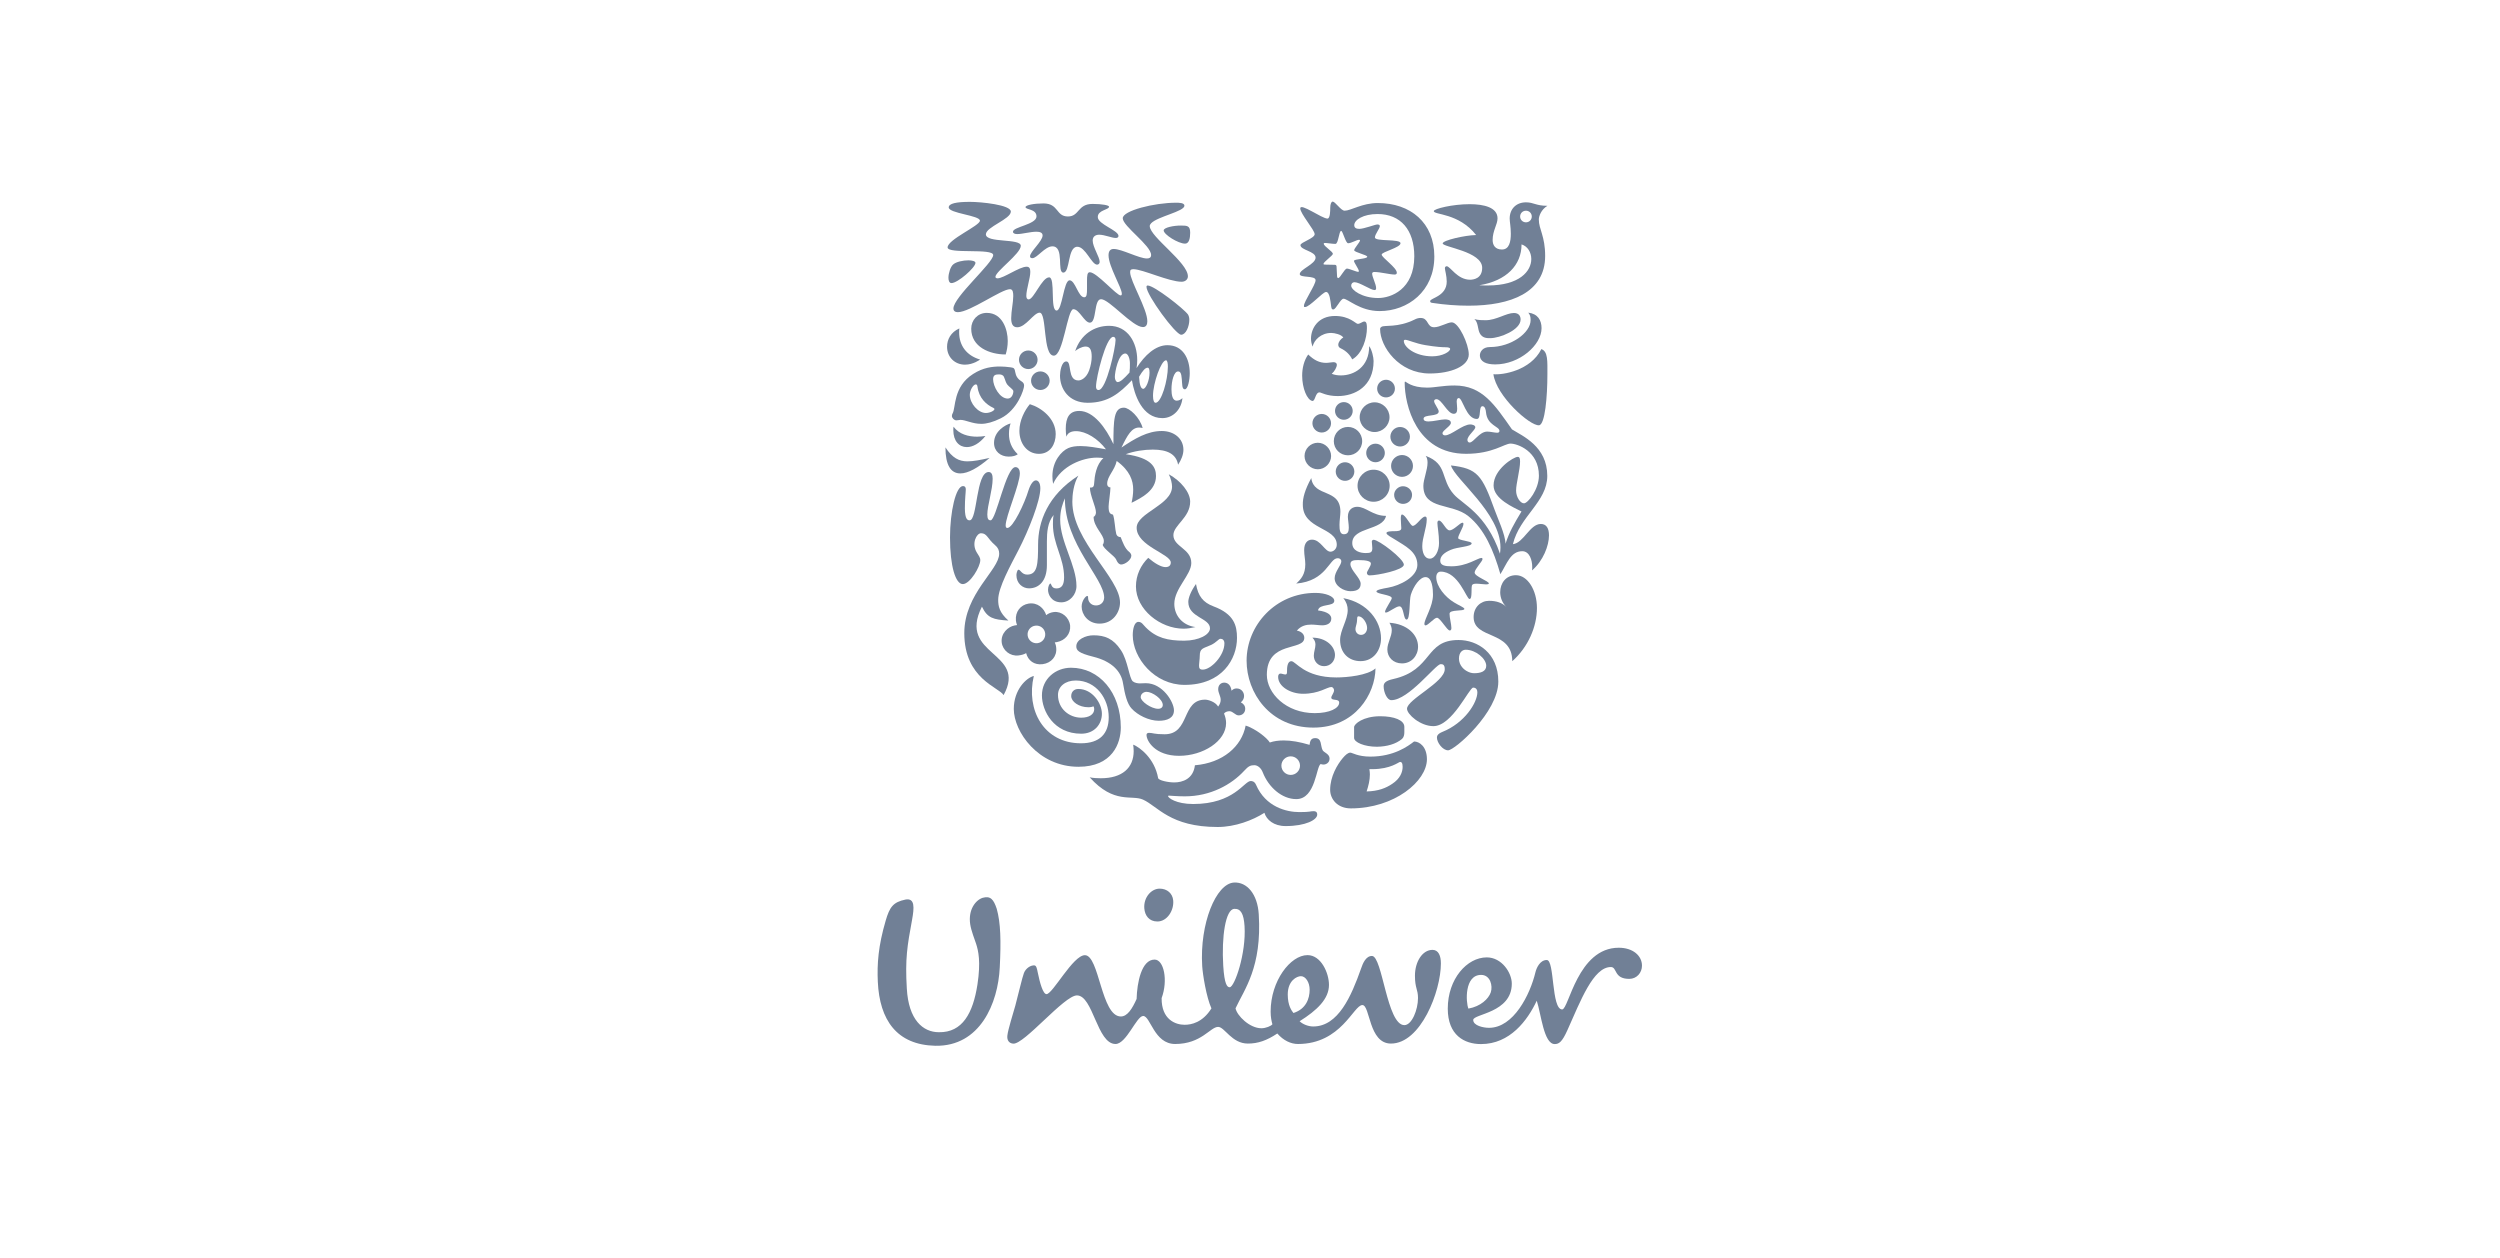 <svg width="149" height="75" viewBox="0 0 149 75" fill="none" xmlns="http://www.w3.org/2000/svg">
<g clip-path="url(#clip0)">
<path d="M58.175 56.248C58.099 56.011 57.883 55.479 57.824 55.086C57.693 54.215 58.15 53.64 58.569 53.509C59.039 53.377 59.221 53.614 59.404 54.16C59.641 54.993 59.666 56.088 59.586 57.656C59.484 59.795 58.413 62.379 55.745 62.328C53.445 62.277 52.424 60.789 52.318 58.519C52.268 57.449 52.344 56.379 52.788 54.866C53.026 54.054 53.233 53.767 53.966 53.614C54.542 53.509 54.487 54.109 54.36 54.815C54.072 56.379 53.94 57.136 54.046 58.912C54.148 60.789 55.012 61.52 55.956 61.52C57.367 61.546 57.993 60.375 58.256 58.675C58.463 57.318 58.311 56.667 58.175 56.248ZM88.274 58.104C88.824 58.104 88.981 58.755 88.85 59.144C88.718 59.533 88.248 59.981 87.516 60.113C87.359 59.719 87.278 58.104 88.274 58.104ZM78.055 58.988C78.055 58.548 77.817 58.18 77.534 58.18C77.297 58.18 76.75 58.438 76.75 59.275C76.75 59.931 76.983 60.239 77.089 60.375C77.843 60.138 78.055 59.508 78.055 58.988ZM69.923 53.665C69.885 53.246 69.559 52.963 69.115 52.963C68.619 52.963 68.153 53.483 68.2 54.134C68.234 54.566 68.484 54.921 68.983 54.921C69.559 54.921 69.978 54.265 69.923 53.665ZM74.175 55.2C74.129 54.468 73.951 54.143 73.561 54.168C73.04 54.198 72.799 55.834 72.905 57.555C72.973 58.675 73.142 58.848 73.294 58.84C73.587 58.815 74.277 56.815 74.175 55.2ZM91.513 57.944C91.192 59.284 90.209 61.258 88.744 61.258C88.405 61.258 87.804 61.127 87.804 60.789C87.804 60.425 90.103 60.375 90.103 58.624C90.103 57.973 89.502 57.06 88.612 57.06C87.435 57.06 86.287 58.341 86.287 60.113C86.287 61.702 87.278 62.227 88.269 62.227C89.993 62.227 91.039 60.819 91.59 59.643C91.852 60.425 92.005 62.227 92.661 62.227C92.919 62.227 93.106 62.095 93.419 61.394C94.203 59.643 94.961 57.635 96.007 57.635C96.397 57.635 96.164 58.341 97.104 58.341C97.548 58.341 97.862 57.977 97.862 57.555C97.862 56.954 97.316 56.485 96.477 56.485C94.021 56.485 93.5 60.163 93.106 60.163C92.454 60.163 92.661 57.217 92.191 57.217C91.776 57.212 91.569 57.711 91.513 57.944ZM70.605 61.077C70.995 61.077 71.672 60.95 72.202 60.1C71.897 59.428 71.681 58.071 71.651 57.576C71.495 55.047 72.473 52.667 73.54 52.6C74.324 52.553 74.95 53.293 75.022 54.494C75.217 57.648 74.163 58.963 73.638 60.096C73.726 60.535 74.476 61.284 75.179 61.284C75.442 61.284 75.755 61.153 75.835 61.047C75.785 60.865 75.73 60.633 75.73 60.29C75.73 58.464 76.907 56.925 77.928 56.925C78.737 56.925 79.207 57.994 79.207 58.7C79.207 59.533 78.499 60.214 77.457 60.865C77.64 61.047 77.978 61.178 78.266 61.178C79.757 61.178 80.536 59.377 81.117 57.732C81.222 57.419 81.404 56.975 81.769 56.975C82.395 56.975 82.658 61.098 83.7 61.098C84.145 61.098 84.513 60.184 84.513 59.483C84.513 58.958 84.331 58.908 84.331 58.151C84.331 57.318 84.776 56.612 85.377 56.612C85.741 56.612 85.877 56.975 85.877 57.419C85.877 59.089 84.674 62.197 82.9 62.197C81.566 62.197 81.667 59.901 81.197 59.901C80.672 59.901 79.939 62.222 77.356 62.222C76.937 62.222 76.492 62.015 76.128 61.596C75.501 62.015 74.976 62.197 74.374 62.197C73.409 62.197 72.99 61.203 72.6 61.203C72.13 61.203 71.609 62.222 70.038 62.222C68.784 62.222 68.572 60.552 68.132 60.552C67.738 60.552 67.137 62.222 66.484 62.222C65.383 62.222 65.15 59.326 64.185 59.326C63.427 59.326 61.034 62.269 60.382 62.201C60.119 62.176 60.009 61.977 60.039 61.719C60.077 61.36 60.386 60.392 60.513 59.935C60.725 59.14 60.92 58.273 61.026 57.994C61.132 57.715 61.424 57.517 61.657 57.538C61.775 57.55 61.809 57.766 61.847 57.948C61.978 58.595 62.165 59.25 62.372 59.25C62.741 59.25 63.952 56.929 64.659 56.929C65.523 56.929 65.625 60.582 66.802 60.582C67.196 60.582 67.484 60.113 67.742 59.538C67.768 58.569 68.03 57.191 68.814 57.191C69.364 57.191 69.627 58.417 69.233 59.487C69.22 60.764 70.055 61.077 70.605 61.077Z" fill="#718096"/>
<path d="M88.811 20.155C88.617 20.155 88.341 20.155 88.189 19.851C88.062 19.601 88.104 19.2 87.871 19.018C88.108 19.085 88.358 19.085 88.549 19.085C89.175 19.085 89.773 18.654 90.23 18.654C90.531 18.654 90.628 18.849 90.628 19.043C90.628 19.66 89.396 20.155 88.811 20.155ZM89.116 21.719C90.556 21.719 91.877 20.569 91.877 19.559C91.877 19.09 91.653 18.701 91.085 18.633C91.183 18.76 91.225 18.853 91.225 19.077C91.225 19.838 90.061 20.684 88.799 20.684C88.341 20.684 88.201 21.001 88.201 21.17C88.201 21.555 88.574 21.719 89.116 21.719ZM89.006 22.303C89.188 23.618 91.183 25.389 91.725 25.347C92.085 25.317 92.225 23.63 92.225 22.303C92.225 21.542 92.267 20.946 91.865 20.806C91.221 22.096 89.548 22.358 89.006 22.303Z" fill="#718096"/>
<path d="M57.79 31.011C58.26 31.011 58.163 28.132 58.925 28.132C59.107 28.132 59.162 28.314 59.162 28.534C59.162 29.185 58.844 30.14 58.844 30.665C58.844 30.927 58.912 31.011 59.039 31.011C59.374 31.011 59.954 27.84 60.522 27.84C60.704 27.84 60.784 28.022 60.784 28.2C60.784 28.863 59.937 30.775 59.937 31.316C59.937 31.4 59.962 31.468 60.035 31.468C60.382 31.468 61.076 29.971 61.297 29.227C61.424 28.838 61.589 28.631 61.741 28.631C61.881 28.631 62.004 28.783 62.004 29.105C62.004 29.853 61.309 31.612 60.699 32.787C60.229 33.7 59.492 35.015 59.492 35.751C59.492 36.123 59.56 36.512 60.102 36.985C59.213 36.93 58.853 36.846 58.523 36.157C57.036 39.103 61.254 38.816 59.814 41.429C59.552 40.96 57.472 40.473 57.472 37.734C57.472 35.366 59.552 33.979 59.552 32.998C59.552 32.804 59.484 32.639 59.302 32.487C58.844 32.098 58.832 31.781 58.468 31.781C58.205 31.781 57.883 32.39 58.218 32.931C58.328 33.113 58.425 33.222 58.425 33.387C58.425 33.776 57.815 34.812 57.383 34.812C56.951 34.812 56.621 33.747 56.621 32.03C56.621 30.508 56.968 28.969 57.396 28.969C57.519 28.969 57.561 29.054 57.561 29.164C57.561 29.346 57.506 29.705 57.506 30.314C57.515 30.956 57.667 31.011 57.79 31.011Z" fill="#718096"/>
<path d="M61.328 35.066C61.912 35.066 62.395 34.635 62.395 33.684V32.272C62.395 31.73 62.437 31.122 62.797 30.695C62.755 30.877 62.755 31.067 62.755 31.248C62.755 32.441 63.42 33.257 63.42 34.407C63.42 34.834 63.293 35.071 62.962 35.071C62.645 35.071 62.67 34.779 62.602 34.779C62.547 34.779 62.463 34.956 62.463 35.151C62.463 35.443 62.67 35.899 63.255 35.899C63.754 35.899 64.157 35.443 64.157 34.931C64.157 33.688 63.187 32.301 63.187 30.974C63.187 30.39 63.339 30.006 63.466 29.701C63.466 32.458 65.808 34.466 65.808 35.612C65.808 35.874 65.614 36.085 65.321 36.085C65.004 36.085 64.851 35.836 64.851 35.641C64.851 35.544 64.839 35.519 64.796 35.519C64.716 35.519 64.466 35.794 64.466 36.157C64.466 36.614 64.839 37.168 65.533 37.168C66.321 37.168 66.753 36.504 66.753 35.908C66.753 34.453 63.911 32.251 63.911 29.9C63.911 29.498 63.979 28.847 64.271 28.348C62.441 29.524 61.87 31.088 61.87 32.462C61.87 33.654 61.828 34.246 61.218 34.246C60.9 34.246 60.815 33.954 60.705 33.954C60.62 33.954 60.578 34.204 60.578 34.272C60.578 34.779 60.955 35.066 61.328 35.066Z" fill="#718096"/>
<path d="M82.339 19.478C82.516 19.36 83.296 19.546 84.308 19.047C84.431 18.979 84.558 18.95 84.668 18.95C85.155 18.95 85.028 19.504 85.472 19.504C85.82 19.504 86.264 19.212 86.527 19.212C86.942 19.212 87.539 20.514 87.539 21.123C87.539 21.829 86.472 22.26 85.21 22.26C83.368 22.26 82.254 20.654 82.254 19.613C82.254 19.533 82.296 19.508 82.339 19.478ZM85.362 21.237C85.972 21.237 86.43 20.958 86.43 20.793C86.43 20.738 86.345 20.696 86.167 20.696C85.985 20.696 85.625 20.683 84.947 20.569C84.363 20.472 83.918 20.252 83.753 20.252C83.698 20.252 83.668 20.282 83.668 20.32C83.668 20.683 84.333 21.237 85.362 21.237Z" fill="#718096"/>
<path d="M61.616 40.288C61.159 40.398 60.422 41.117 60.422 42.254C60.422 43.611 61.879 45.7 64.276 45.7C66.3 45.7 66.8 44.3 66.8 43.357C66.8 41.269 65.512 39.797 63.831 39.797C62.916 39.797 62.099 40.461 62.099 41.446C62.099 42.359 62.794 43.729 64.441 43.729C65.216 43.729 65.673 43.175 65.673 42.541C65.673 41.92 65.106 41.062 64.272 41.062C64.022 41.062 63.844 41.227 63.844 41.489C63.844 41.818 64.301 42.152 64.869 42.152C65.008 42.152 65.118 42.123 65.174 42.097C65.199 42.14 65.216 42.207 65.216 42.262C65.216 42.579 64.911 42.774 64.441 42.774C63.734 42.774 63.056 42.25 63.056 41.417C63.056 40.918 63.488 40.558 64.111 40.558C65.343 40.558 66.08 41.654 66.08 42.748C66.08 43.729 65.542 44.3 64.428 44.3C62.213 44.304 61.133 42.309 61.616 40.288Z" fill="#718096"/>
<path d="M77.447 48.401C78.112 48.401 78.078 48.346 78.286 48.346C78.493 48.346 78.506 48.468 78.506 48.553C78.506 48.857 77.824 49.234 76.621 49.234C75.914 49.234 75.482 48.857 75.359 48.443C74.665 48.887 73.614 49.289 72.573 49.289C69.731 49.289 69.007 48.054 68.122 47.657C67.444 47.352 66.402 47.948 64.945 46.329C65.14 46.371 65.403 46.384 65.61 46.384C66.885 46.384 67.567 45.763 67.567 44.765C67.567 44.638 67.554 44.503 67.537 44.38C67.927 44.532 68.812 45.196 69.024 46.371C69.049 46.511 69.621 46.633 69.981 46.633C70.481 46.633 71.12 46.426 71.217 45.61C72.882 45.471 74.004 44.49 74.241 43.243C74.838 43.437 75.516 43.978 75.681 44.253C75.918 44.169 76.194 44.131 76.511 44.131C76.956 44.131 77.456 44.215 78.049 44.393C78.078 44.211 78.103 43.991 78.383 43.991C78.798 43.991 78.688 44.448 78.828 44.71C78.895 44.849 79.243 44.93 79.243 45.209C79.243 45.471 79.018 45.568 78.883 45.568C78.828 45.568 78.76 45.555 78.718 45.538C78.442 45.636 78.425 47.627 77.261 47.627C76.401 47.627 75.609 46.921 75.262 46.037C75.164 45.775 74.957 45.606 74.762 45.606C74.542 45.606 74.415 45.648 74.152 45.94C73.403 46.756 72.153 47.462 70.616 47.462C70.146 47.462 69.769 47.42 69.672 47.42C69.617 47.42 69.617 47.433 69.617 47.45C69.617 47.547 70.087 47.919 71.116 47.919C73.555 47.919 74.152 46.549 74.542 46.549C74.597 46.549 74.762 46.549 74.859 46.773C75.431 48.096 76.672 48.401 77.447 48.401ZM76.371 45.632C76.371 45.936 76.621 46.185 76.926 46.185C77.231 46.185 77.481 45.936 77.481 45.632C77.481 45.327 77.231 45.078 76.926 45.078C76.621 45.078 76.371 45.327 76.371 45.632Z" fill="#718096"/>
<path d="M87.356 38.724C87.162 38.724 86.954 38.877 86.954 39.253C86.954 39.667 87.272 39.929 87.454 40.014C87.551 40.069 87.704 40.124 87.856 40.124C88.258 40.124 88.58 40.014 88.58 39.68C88.576 39.253 87.953 38.724 87.356 38.724ZM85.861 39.583C85.569 39.583 83.96 41.73 82.922 41.73C82.672 41.73 82.465 41.261 82.465 40.902C82.465 40.707 82.588 40.568 83.037 40.47C85.421 39.929 84.896 38.145 86.929 38.145C88.051 38.145 89.3 38.906 89.3 40.623C89.3 42.449 86.696 44.719 86.306 44.719C85.988 44.719 85.641 44.263 85.641 43.958C85.641 43.861 85.683 43.739 85.959 43.624C87.288 43.096 88.051 41.878 88.051 41.257C88.051 41.117 87.983 40.982 87.801 40.982C87.564 40.982 86.556 43.278 85.429 43.278C84.65 43.278 83.858 42.572 83.858 42.242C83.858 41.688 86.107 40.665 86.107 39.887C86.111 39.595 85.971 39.583 85.861 39.583Z" fill="#718096"/>
<path d="M58.414 21.43C58.414 21.43 58.012 21.734 57.512 21.734C56.915 21.734 56.445 21.291 56.445 20.669C56.445 20.238 56.665 19.798 57.178 19.574C57.165 19.659 57.165 19.726 57.165 19.811C57.165 20.597 57.61 21.193 58.414 21.43ZM61.379 24.089C61.074 24.449 60.756 25.058 60.756 25.679C60.756 26.427 61.214 27.049 61.921 27.049C62.599 27.049 62.92 26.465 62.92 25.873C62.92 24.948 62.073 24.297 61.379 24.089ZM56.775 24.639C56.75 24.681 56.733 24.736 56.733 24.791C56.733 24.918 56.873 25.053 56.996 25.053C57.106 25.053 57.178 25.024 57.233 25.024C57.563 25.024 57.94 25.261 58.482 25.261C58.8 25.261 59.177 25.163 59.647 24.931C60.646 24.432 61.036 23.201 61.036 22.99C61.036 22.728 60.824 22.762 60.646 22.521C60.468 22.28 60.536 22.064 60.426 21.954C60.362 21.891 60.163 21.887 59.913 21.857C59.829 21.849 59.719 21.844 59.609 21.844C59.151 21.844 58.609 21.899 57.999 22.288C56.792 23.053 56.97 24.322 56.775 24.639ZM60.036 22.922C60.134 23.053 60.396 23.214 60.396 23.311C60.396 23.506 60.286 23.755 60.062 23.755C59.575 23.755 59.189 23.02 59.189 22.605C59.189 22.343 59.342 22.314 59.549 22.314C59.647 22.314 59.689 22.326 59.757 22.369C59.884 22.441 59.884 22.715 60.036 22.922ZM58.757 24.614C58.3 24.614 57.8 24.047 57.8 23.531C57.8 23.256 58.008 22.91 58.16 22.91C58.215 22.91 58.245 22.952 58.258 23.049C58.342 23.726 58.783 24.115 59.202 24.309C59.244 24.339 59.27 24.352 59.27 24.377C59.274 24.474 59.007 24.614 58.757 24.614ZM59.939 21.126C60.007 20.906 60.062 20.627 60.062 20.322C60.062 19.659 59.757 18.648 58.812 18.648C58.27 18.648 57.885 19.075 57.885 19.591C57.885 20.682 58.982 21.126 59.939 21.126ZM56.348 26.664C56.348 27.717 56.665 28.216 57.237 28.216C57.682 28.216 58.279 27.899 58.982 27.29C58.44 27.413 58.025 27.497 57.652 27.497C57.152 27.493 56.763 27.298 56.348 26.664ZM56.83 25.43C56.818 25.502 56.818 25.569 56.818 25.637C56.818 26.288 57.165 26.647 57.622 26.647C57.97 26.647 58.372 26.44 58.732 25.983C58.58 26.009 58.402 26.026 58.232 26.026C57.72 26.026 57.165 25.886 56.83 25.43ZM60.231 25.235C59.913 25.32 59.244 25.704 59.244 26.398C59.244 26.897 59.634 27.214 60.117 27.214C60.367 27.214 60.545 27.159 60.659 27.074C60.269 26.702 60.134 26.284 60.134 25.869C60.134 25.582 60.176 25.404 60.231 25.235ZM60.731 21.443C60.731 21.747 60.981 21.997 61.286 21.997C61.591 21.997 61.84 21.747 61.84 21.443C61.84 21.138 61.591 20.889 61.286 20.889C60.977 20.889 60.731 21.138 60.731 21.443ZM61.451 22.69C61.451 22.994 61.701 23.244 62.006 23.244C62.311 23.244 62.56 22.994 62.56 22.69C62.56 22.386 62.311 22.136 62.006 22.136C61.701 22.136 61.451 22.386 61.451 22.69Z" fill="#718096"/>
<path d="M83.09 29.491C83.09 29.216 83.34 28.979 83.615 28.979C83.92 28.979 84.158 29.216 84.158 29.491C84.158 29.808 83.92 30.032 83.615 30.032C83.34 30.028 83.09 29.808 83.09 29.491ZM78.22 25.225C78.22 25.529 78.47 25.779 78.775 25.779C79.08 25.779 79.33 25.529 79.33 25.225C79.33 24.921 79.08 24.671 78.775 24.671C78.47 24.671 78.22 24.921 78.22 25.225ZM77.75 27.178C77.75 27.61 78.11 27.969 78.542 27.969C78.97 27.969 79.334 27.61 79.334 27.178C79.334 26.751 78.974 26.388 78.542 26.388C78.11 26.388 77.75 26.747 77.75 27.178ZM79.495 26.291C79.495 26.764 79.872 27.136 80.338 27.136C80.808 27.136 81.185 26.764 81.185 26.291C81.185 25.821 80.808 25.445 80.338 25.445C79.872 25.445 79.495 25.821 79.495 26.291ZM79.567 24.489C79.567 24.781 79.804 25.018 80.092 25.018C80.384 25.018 80.621 24.781 80.621 24.489C80.621 24.198 80.384 23.965 80.092 23.965C79.804 23.965 79.567 24.202 79.567 24.489ZM82.078 23.162C82.078 23.454 82.315 23.686 82.608 23.686C82.9 23.686 83.137 23.449 83.137 23.162C83.137 22.87 82.9 22.633 82.608 22.633C82.311 22.638 82.078 22.87 82.078 23.162ZM81.036 24.866C81.036 25.352 81.439 25.749 81.926 25.749C82.413 25.749 82.815 25.348 82.815 24.866C82.815 24.38 82.413 23.978 81.926 23.978C81.439 23.978 81.036 24.38 81.036 24.866ZM79.609 28.104C79.609 28.409 79.859 28.658 80.164 28.658C80.469 28.658 80.719 28.409 80.719 28.104C80.719 27.8 80.469 27.55 80.164 27.55C79.859 27.55 79.609 27.8 79.609 28.104ZM81.426 26.997C81.426 27.301 81.676 27.55 81.981 27.55C82.286 27.55 82.536 27.301 82.536 26.997C82.536 26.692 82.286 26.443 81.981 26.443C81.672 26.443 81.426 26.692 81.426 26.997ZM80.909 28.95C80.909 29.474 81.337 29.905 81.866 29.905C82.396 29.905 82.824 29.474 82.824 28.95C82.824 28.426 82.392 27.994 81.866 27.994C81.341 27.994 80.909 28.426 80.909 28.95ZM82.908 27.77C82.908 28.13 83.201 28.421 83.56 28.421C83.92 28.421 84.213 28.13 84.213 27.77C84.213 27.411 83.92 27.119 83.56 27.119C83.201 27.123 82.908 27.411 82.908 27.77ZM82.866 26.028C82.866 26.35 83.129 26.612 83.446 26.612C83.764 26.612 84.031 26.35 84.031 26.028C84.031 25.711 83.768 25.449 83.446 25.449C83.133 25.445 82.866 25.711 82.866 26.028Z" fill="#718096"/>
<path d="M84.279 44.193C83.919 44.472 83.076 45.094 81.674 45.094C80.925 45.094 80.59 44.857 80.48 44.857C80.34 44.857 80.188 44.996 80.035 45.174C79.705 45.563 79.277 46.282 79.277 47.072C79.277 47.626 79.709 48.18 80.51 48.18C83.106 48.18 85.045 46.561 85.045 45.246C85.041 44.498 84.597 44.193 84.279 44.193ZM83.559 44.041C83.669 43.944 83.699 43.791 83.699 43.639V43.322C83.699 42.921 83.093 42.688 82.259 42.688C81.247 42.688 80.704 43.145 80.704 43.339V43.978C80.704 44.24 81.314 44.506 82.064 44.506C82.657 44.498 83.199 44.345 83.559 44.041ZM83.445 45.411C83.517 45.411 83.597 45.453 83.597 45.703C83.597 46.007 83.457 46.409 82.962 46.726C82.615 46.962 82.144 47.157 81.45 47.17C81.56 46.84 81.645 46.493 81.645 46.159C81.645 46.049 81.632 45.965 81.615 45.842H81.797C82.894 45.838 83.364 45.411 83.445 45.411Z" fill="#718096"/>
<path d="M78.152 28.493C78.304 29.668 79.888 29.072 79.888 30.501C79.888 30.708 79.833 31.013 79.833 31.275C79.833 31.579 79.858 31.841 80.096 31.841C80.333 31.841 80.388 31.676 80.388 31.452C80.388 31.228 80.333 30.953 80.333 30.801C80.333 30.315 80.68 30.205 80.888 30.205C81.417 30.205 81.815 30.746 82.607 30.746C82.425 31.634 80.595 31.397 80.595 32.365C80.595 32.852 81.082 32.962 81.4 32.962C81.692 32.962 81.79 32.919 81.79 32.67C81.79 32.53 81.76 32.378 81.76 32.281C81.76 32.226 81.802 32.171 81.87 32.171C82.175 32.171 83.67 33.308 83.67 33.655C83.67 33.972 82.09 34.293 81.633 34.293C81.493 34.293 81.468 34.196 81.468 34.141C81.468 34.044 81.705 33.752 81.705 33.587C81.705 33.465 81.497 33.38 80.943 33.38C80.68 33.38 80.485 33.41 80.485 33.617C80.485 33.989 81.095 34.446 81.095 34.792C81.095 35.071 80.93 35.236 80.485 35.236C80.108 35.236 79.545 34.944 79.545 34.462C79.545 34.074 79.943 33.689 79.943 33.452C79.943 33.384 79.892 33.27 79.723 33.27C79.21 33.27 79.071 34.627 77.254 34.78C77.546 34.517 77.796 34.226 77.796 33.63C77.796 33.338 77.728 33.101 77.728 32.784C77.728 32.37 77.923 32.163 78.198 32.163C78.711 32.163 78.961 32.881 79.295 32.881C79.477 32.881 79.672 32.716 79.672 32.467C79.672 31.414 77.648 31.566 77.648 30.087C77.635 29.681 77.775 29.186 78.152 28.493ZM84.767 32.547C84.767 32.894 84.877 33.296 85.224 33.296C85.516 33.296 85.766 32.852 85.766 32.37C85.766 31.816 85.669 31.385 85.669 31.165C85.669 31.067 85.711 31.025 85.766 31.025C85.974 31.038 86.169 31.609 86.393 31.609C86.643 31.609 87.016 31.152 87.168 31.152C87.21 31.152 87.223 31.207 87.223 31.22C87.223 31.427 86.906 31.884 86.906 32.065C86.906 32.218 87.71 32.243 87.71 32.382C87.71 32.59 86.867 32.59 86.465 32.771C86.075 32.936 85.838 33.143 85.838 33.422C85.838 33.697 86.118 33.752 86.503 33.752C87.431 33.752 88.083 33.253 88.29 33.253C88.333 33.253 88.358 33.279 88.358 33.321C88.358 33.461 87.888 33.917 87.888 34.124C87.888 34.361 88.748 34.636 88.735 34.775C88.722 34.818 88.667 34.83 88.57 34.83C88.417 34.83 88.18 34.788 87.998 34.788C87.888 34.788 87.791 34.801 87.748 34.856C87.651 34.966 87.778 35.701 87.583 35.701C87.401 35.701 86.931 34.069 85.864 34.069C85.711 34.069 85.601 34.192 85.601 34.403C85.601 34.957 86.143 35.591 86.656 35.9C86.889 36.052 87.278 36.204 87.278 36.289C87.278 36.454 86.393 36.302 86.393 36.581C86.393 36.83 86.503 37.206 86.503 37.426C86.503 37.494 86.49 37.578 86.406 37.578C86.241 37.578 85.834 36.818 85.644 36.818C85.478 36.818 85.114 37.274 84.962 37.274C84.919 37.274 84.894 37.232 84.894 37.194C84.894 36.877 85.406 36.154 85.406 35.448C85.406 35.114 85.364 34.395 84.962 34.395C84.627 34.395 84.254 34.919 84.085 35.448C83.988 35.752 84.055 36.927 83.835 36.927C83.628 36.927 83.683 36.137 83.403 36.137C83.2 36.137 82.755 36.509 82.603 36.509C82.573 36.509 82.548 36.496 82.548 36.467C82.548 36.302 82.95 35.761 82.95 35.651C82.95 35.443 82.035 35.414 82.035 35.249C82.035 35.152 82.395 35.084 82.73 35.025C83.437 34.902 84.475 34.386 84.475 33.668C84.475 32.864 83.7 32.518 83.187 32.184C82.925 32.019 82.632 31.879 82.632 31.769C82.632 31.659 82.967 31.659 83.103 31.659C83.31 31.659 83.517 31.647 83.517 31.482C83.517 31.355 83.488 31.11 83.488 30.915C83.488 30.776 83.501 30.666 83.56 30.666C83.767 30.666 84.06 31.342 84.199 31.342C84.42 31.342 84.725 30.788 84.936 30.788C85.004 30.788 85.034 30.831 85.034 30.953C85.029 31.469 84.767 32.048 84.767 32.547Z" fill="#718096"/>
<path d="M78.553 36.381C79.193 36.465 79.345 36.685 79.345 36.867C79.345 37.171 79.066 37.269 78.803 37.269C78.608 37.269 78.388 37.226 78.151 37.226C77.846 37.226 77.541 37.294 77.291 37.586C77.469 37.611 77.736 37.738 77.736 38.017C77.736 38.82 75.504 38.157 75.504 40.22C75.504 41.315 76.643 42.503 78.358 42.503C79.248 42.503 79.815 42.211 79.815 41.877C79.815 41.615 79.345 41.792 79.345 41.573C79.345 41.475 79.51 41.294 79.51 41.141C79.51 41.074 79.455 40.947 79.345 40.947C79.095 40.947 78.621 41.349 77.664 41.349C76.914 41.349 76.177 40.922 76.177 40.338C76.177 40.215 76.232 40.144 76.317 40.144C76.402 40.144 76.512 40.199 76.609 40.199C76.694 40.199 76.707 40.144 76.707 39.991C76.707 39.839 76.707 39.408 76.969 39.408C77.232 39.408 77.731 40.376 79.65 40.376C80.285 40.376 81.522 40.254 81.979 39.835C81.966 41.357 80.772 43.365 78.278 43.365C75.686 43.365 74.297 41.289 74.297 39.378C74.297 37.26 76.029 35.337 78.401 35.337C79.01 35.337 79.523 35.544 79.523 35.806C79.523 36.178 78.621 35.954 78.553 36.381ZM82.809 37.116C82.907 37.269 82.949 37.421 82.949 37.56C82.949 37.949 82.686 38.309 82.686 38.71C82.686 39.167 83.034 39.539 83.559 39.539C84.126 39.539 84.516 39.082 84.516 38.541C84.516 37.81 83.847 37.184 82.809 37.116ZM78.219 38.004C78.358 38.144 78.401 38.279 78.401 38.419C78.401 38.626 78.303 38.85 78.303 39.082C78.303 39.412 78.553 39.704 78.913 39.704C79.303 39.704 79.565 39.4 79.565 39.04C79.565 38.516 79.023 38.004 78.219 38.004ZM80.061 35.649C81.518 35.924 82.309 37.019 82.309 38.047C82.309 38.753 81.865 39.404 81.09 39.404C80.383 39.404 79.87 38.917 79.87 38.144C79.87 37.56 80.323 36.952 80.323 36.36C80.323 36.119 80.255 35.886 80.061 35.649ZM80.785 37.493C80.785 37.687 80.925 37.839 81.12 37.839C81.34 37.839 81.48 37.645 81.48 37.425C81.48 37.133 81.217 36.732 80.967 36.732C80.857 36.732 80.899 36.897 80.87 37.078C80.853 37.214 80.785 37.379 80.785 37.493Z" fill="#718096"/>
<path d="M65.475 23.245C65.945 23.245 66.488 20.696 66.488 20.269C66.488 20.159 66.445 20.075 66.348 20.075C65.916 20.075 65.323 22.497 65.323 23.038C65.323 23.136 65.348 23.245 65.475 23.245ZM68.872 24.006C69.219 24.006 69.605 22.675 69.605 21.846C69.605 21.664 69.579 21.474 69.494 21.474C69.202 21.474 68.719 22.844 68.719 23.592C68.719 23.88 68.787 24.006 68.872 24.006ZM66.61 22.772C66.763 22.772 66.958 22.603 67.318 22.205C67.343 22.024 67.343 21.859 67.343 21.651C67.343 21.377 67.233 21.068 67.068 21.068C66.653 21.068 66.445 22.176 66.445 22.468C66.445 22.637 66.526 22.772 66.61 22.772ZM68.512 22.205C68.512 21.969 68.457 21.914 68.402 21.914C68.262 21.914 68.11 22.079 67.889 22.455C67.915 22.954 67.999 23.174 68.139 23.174C68.287 23.174 68.512 22.692 68.512 22.205ZM69.579 20.573C70.494 20.573 70.909 21.364 70.909 22.248C70.909 22.637 70.799 23.203 70.617 23.203C70.435 23.203 70.464 22.886 70.435 22.594C70.409 22.222 70.337 22.138 70.21 22.138C69.973 22.138 69.82 22.692 69.82 23.203C69.82 23.52 69.876 23.88 70.126 23.88C70.265 23.88 70.388 23.812 70.473 23.727C70.418 24.362 69.943 24.92 69.278 24.92C68.059 24.92 67.601 23.495 67.462 22.662C66.725 23.436 66.047 24.006 64.827 24.006C63.693 24.006 63.176 23.174 63.176 22.387C63.176 22.15 63.261 21.542 63.553 21.542C63.9 21.542 63.595 22.675 64.273 22.675C64.438 22.675 64.743 22.535 64.912 22.079C65.01 21.799 65.065 21.512 65.065 21.263C65.065 20.886 64.98 20.654 64.705 20.654C64.468 20.654 64.175 20.831 64.078 20.929C64.412 19.931 65.217 19.419 66.102 19.419C67.199 19.419 67.779 20.387 67.779 21.47C67.779 21.622 67.766 21.787 67.737 21.939C68.22 21.17 68.872 20.573 69.579 20.573Z" fill="#718096"/>
<path d="M66.983 24.297C66.386 24.297 66.361 25.02 66.361 26.471C65.916 25.515 65.183 24.492 64.323 24.492C63.739 24.492 63.519 24.881 63.519 25.557C63.519 25.697 63.532 25.904 63.561 26.027C63.629 25.79 63.853 25.697 64.129 25.697C64.726 25.697 65.446 26.154 65.916 26.779C65.374 26.682 64.849 26.585 64.404 26.585C64.124 26.585 63.875 26.614 63.667 26.707C63.265 26.885 62.723 27.481 62.723 28.382C62.723 28.521 62.735 28.673 62.765 28.838C63.252 27.756 64.54 27.274 65.374 27.274C65.539 27.274 65.666 27.287 65.763 27.303C65.331 27.692 65.238 28.369 65.209 28.826C65.196 29.045 65.111 29.062 64.959 29.062C64.959 29.519 65.319 30.2 65.319 30.542C65.319 30.665 65.251 30.779 65.179 30.804C65.179 31.413 65.789 31.857 65.789 32.242C65.789 32.339 65.763 32.423 65.721 32.466C65.763 32.715 66.433 33.134 66.522 33.345C66.627 33.599 66.746 33.645 66.818 33.645C67.055 33.645 67.428 33.366 67.428 33.117C67.428 33.032 67.36 32.939 67.305 32.897C67.042 32.703 66.903 32.288 66.793 32.013C66.695 32.013 66.568 31.971 66.526 31.81C66.45 31.523 66.445 30.99 66.335 30.673C66.153 30.631 66.073 30.563 66.073 30.187C66.073 30.005 66.183 29.299 66.183 29.05C66.098 29.05 65.988 28.995 65.988 28.83C65.988 28.386 66.433 28.039 66.555 27.473C67.347 28.052 67.538 28.648 67.538 29.176C67.538 29.451 67.496 29.718 67.441 29.967C68.025 29.675 68.897 29.248 68.897 28.373C68.897 27.861 68.66 27.291 67.093 27.071C67.58 26.889 68.19 26.796 68.703 26.796C69.592 26.796 70.104 27.071 70.214 27.697C70.397 27.422 70.532 27.101 70.532 26.809C70.532 26.128 69.965 25.688 69.24 25.688C68.393 25.688 67.644 26.132 66.839 26.674C67.199 25.925 67.449 25.481 67.894 25.481C67.961 25.481 68.033 25.494 68.101 25.511C67.94 24.889 67.318 24.297 66.983 24.297Z" fill="#718096"/>
<path d="M90.352 34.282C91.047 34.282 91.602 35.182 91.602 36.235C91.602 37.355 91.072 38.573 90.132 39.406C90.119 37.537 87.828 38.133 87.828 36.776C87.828 36.193 88.247 35.808 88.747 35.808C89.192 35.808 89.539 35.931 89.789 36.184C89.539 35.948 89.412 35.614 89.412 35.297C89.412 34.764 89.747 34.282 90.352 34.282Z" fill="#718096"/>
<path d="M77.969 21.128C78.329 21.475 78.647 21.627 79.037 21.627C79.189 21.627 79.371 21.585 79.469 21.585C79.591 21.585 79.676 21.64 79.676 21.737C79.676 21.889 79.536 22.139 79.371 22.278C79.536 22.346 79.718 22.375 79.913 22.375C80.701 22.375 81.603 21.877 81.603 20.629C81.768 20.849 81.866 21.306 81.866 21.517C81.866 23.026 80.756 23.606 79.731 23.606C79.066 23.606 78.732 23.386 78.647 23.386C78.384 23.386 78.397 23.914 78.219 23.897C77.902 23.843 77.609 23.136 77.609 22.388C77.609 21.944 77.719 21.475 77.969 21.128ZM80.061 20.118C79.951 19.936 79.536 19.843 79.341 19.843C78.732 19.843 78.312 20.27 78.232 20.659C78.177 20.519 78.135 20.354 78.135 20.19C78.135 19.581 78.549 18.832 79.566 18.832C80.451 18.832 80.798 19.302 80.925 19.302C81.065 19.302 81.201 19.162 81.315 19.162C81.468 19.162 81.468 19.399 81.468 19.564C81.468 20.118 81.218 21.073 80.591 21.42C80.481 21.183 80.256 20.921 79.9 20.756C79.803 20.714 79.761 20.634 79.761 20.549C79.761 20.392 79.9 20.198 80.061 20.118Z" fill="#718096"/>
<path d="M68.33 17.096C68.33 17.582 70.062 19.95 70.397 19.95C70.677 19.95 70.884 19.464 70.884 19.049C70.884 18.94 70.855 18.83 70.804 18.745C70.554 18.398 68.792 17.016 68.402 17.016C68.356 17.012 68.33 17.054 68.33 17.096ZM58.137 15.667C58.137 15.946 57.082 16.872 56.709 16.872C56.57 16.872 56.527 16.707 56.527 16.555C56.527 16.28 56.654 15.891 56.807 15.764C56.985 15.6 57.404 15.515 57.722 15.515C57.916 15.519 58.137 15.557 58.137 15.667ZM70.799 16.471C70.799 15.638 68.551 14.133 68.525 13.481C68.521 13.422 68.555 13.363 68.606 13.308C68.991 12.902 70.592 12.606 70.592 12.259C70.592 12.082 70.257 12.082 70.092 12.082C68.805 12.082 66.916 12.551 66.916 13.008C66.916 13.481 68.606 14.627 68.606 15.198C68.606 15.35 68.508 15.405 68.356 15.405C67.886 15.405 66.857 14.838 66.374 14.838C66.154 14.838 66.069 14.991 66.069 15.215C66.069 15.879 66.861 17.139 66.861 17.511C66.861 17.553 66.848 17.608 66.793 17.608C66.543 17.608 65.366 16.225 64.951 16.225C64.798 16.225 64.786 16.433 64.786 16.737V17.206C64.786 17.523 64.773 17.718 64.621 17.718C64.26 17.718 64.091 16.707 63.748 16.707C63.388 16.707 63.316 18.508 62.973 18.508C62.571 18.508 62.918 16.53 62.528 16.53C62.101 16.53 61.614 17.845 61.309 17.845C61.199 17.845 61.169 17.735 61.169 17.637C61.169 17.236 61.406 16.585 61.406 16.2C61.406 16.005 61.351 15.896 61.186 15.896C60.754 15.896 59.814 16.589 59.454 16.589C59.399 16.589 59.327 16.564 59.327 16.504C59.327 16.175 60.839 15.122 60.839 14.648C60.839 14.192 58.759 14.496 58.759 13.968C58.759 13.524 60.246 13.067 60.246 12.61C60.246 12.209 58.484 12.031 57.806 12.031C56.989 12.031 56.544 12.129 56.544 12.361C56.544 12.72 58.404 12.835 58.404 13.152C58.404 13.456 56.477 14.272 56.477 14.745C56.477 15.16 59.195 14.775 59.195 15.202C59.195 15.671 56.824 17.709 56.824 18.386C56.824 18.538 56.934 18.606 57.086 18.606C57.806 18.606 59.678 17.236 60.195 17.236C60.377 17.236 60.39 17.456 60.39 17.65C60.39 18.009 60.267 18.563 60.267 18.965C60.267 19.282 60.352 19.506 60.627 19.506C61.139 19.506 61.614 18.635 61.961 18.635C62.406 18.635 62.139 21.197 62.808 21.197C63.375 21.197 63.613 18.428 63.972 18.428C64.332 18.428 64.625 19.231 64.959 19.231C65.374 19.231 65.18 17.832 65.624 17.832C66.111 17.832 67.496 19.494 68.119 19.494C68.313 19.494 68.381 19.341 68.381 19.147C68.381 18.411 67.356 16.754 67.356 16.225C67.356 16.086 67.399 16.044 67.551 16.044C68.093 16.044 69.673 16.792 70.422 16.792C70.647 16.792 70.799 16.652 70.799 16.471ZM69.355 13.731C69.355 13.98 70.228 14.521 70.63 14.521C70.867 14.521 70.935 14.204 70.935 13.87C70.935 13.456 70.757 13.443 70.393 13.443C69.94 13.439 69.355 13.566 69.355 13.731ZM66.099 12.319C66.099 12.234 65.683 12.154 65.116 12.154C64.214 12.154 64.341 12.902 63.647 12.902C62.926 12.902 63.104 12.124 62.19 12.124C61.635 12.124 61.122 12.222 61.122 12.344C61.122 12.509 61.775 12.441 61.775 12.898C61.775 13.38 60.373 13.519 60.373 13.811C60.373 13.908 60.483 13.951 60.623 13.951C60.928 13.951 61.415 13.811 61.762 13.811C61.957 13.811 62.139 13.853 62.139 14.031C62.139 14.378 61.389 14.999 61.389 15.278C61.389 15.363 61.457 15.388 61.529 15.388C61.809 15.388 62.279 14.682 62.723 14.682C63.46 14.682 62.973 16.246 63.375 16.246C63.79 16.246 63.613 14.707 64.21 14.707C64.697 14.707 65.057 15.773 65.387 15.773C65.472 15.773 65.54 15.705 65.54 15.608C65.54 15.316 65.124 14.72 65.124 14.335C65.124 14.099 65.29 13.989 65.514 13.989C65.832 13.989 66.264 14.183 66.497 14.183C66.581 14.183 66.662 14.154 66.662 14.061C66.662 13.727 65.429 13.367 65.429 12.94C65.417 12.513 66.099 12.513 66.099 12.319Z" fill="#718096"/>
<path d="M90.684 14.566C90.684 15.797 89.787 16.739 88.16 17.002C88.343 17.014 88.508 17.014 88.673 17.014C90.57 17.014 91.265 16.156 91.265 15.437C91.265 15.036 91.044 14.676 90.684 14.566ZM88.338 15.961C88.338 14.981 85.984 14.731 85.984 14.507C85.984 14.325 87.301 14.021 87.978 14.008C86.936 12.681 85.454 12.816 85.454 12.583C85.454 12.444 86.564 12.169 87.589 12.169C88.448 12.169 89.253 12.364 89.253 13.015C89.253 13.374 88.961 13.75 88.961 14.304C88.961 14.609 89.113 14.871 89.516 14.871C89.948 14.871 90.045 14.414 90.045 13.928C90.045 13.526 89.977 13.222 89.977 13.027C89.977 12.444 90.375 12.059 90.947 12.059C91.417 12.059 91.531 12.266 92.226 12.266C91.849 12.49 91.714 12.892 91.714 13.082C91.714 13.666 92.091 14.067 92.091 15.255C92.091 17.441 90.037 18.219 87.525 18.219C86.835 18.219 86.098 18.164 85.378 18.054C85.268 18.042 85.238 18.012 85.238 17.944C85.238 17.763 86.225 17.665 86.225 16.782C86.225 16.435 86.115 16.101 86.115 15.978C86.115 15.911 86.17 15.868 86.225 15.868C86.433 15.868 86.852 16.672 87.623 16.672C87.826 16.668 88.338 16.6 88.338 15.961ZM90.6 12.905C90.6 13.099 90.752 13.251 90.947 13.251C91.142 13.251 91.294 13.099 91.294 12.905C91.294 12.71 91.142 12.558 90.947 12.558C90.752 12.558 90.6 12.71 90.6 12.905Z" fill="#718096"/>
<path d="M89.368 25.69C89.368 25.398 88.631 25.372 88.564 24.556C88.551 24.434 88.509 24.21 88.356 24.21C88.106 24.21 88.301 24.971 88.022 24.971C87.382 24.971 87.174 23.724 86.942 23.724C86.886 23.724 86.819 23.766 86.819 23.931C86.819 24.083 86.848 24.18 86.848 24.358C86.848 24.54 86.806 24.662 86.641 24.662C86.264 24.662 85.934 23.791 85.612 23.791C85.544 23.791 85.472 23.834 85.472 23.901C85.472 24.066 85.747 24.37 85.747 24.523C85.747 24.857 84.845 24.675 84.845 24.954C84.845 25.081 84.968 25.119 85.138 25.119C85.43 25.119 85.887 24.996 86.124 24.996C86.264 24.996 86.472 25.026 86.472 25.203C86.472 25.398 85.972 25.647 85.972 25.825C85.972 25.909 86.056 25.948 86.124 25.948C86.501 25.948 87.162 25.296 87.636 25.296C87.721 25.296 87.928 25.339 87.928 25.461C87.928 25.639 87.458 25.96 87.458 26.222C87.458 26.29 87.501 26.375 87.585 26.375C87.835 26.375 88.165 25.723 88.64 25.723C88.822 25.723 89.085 25.791 89.224 25.791C89.326 25.804 89.368 25.732 89.368 25.69ZM89.728 32.408C89.953 31.714 90.228 31.232 90.681 30.484C90.228 30.247 89.017 29.748 89.017 28.932C89.017 27.977 90.211 27.229 90.457 27.229C90.567 27.229 90.596 27.326 90.596 27.508C90.596 28.006 90.359 28.81 90.359 29.237C90.359 29.626 90.609 29.998 90.829 29.998C91.067 29.998 91.719 29.165 91.719 28.349C91.719 26.882 90.427 26.438 90.029 26.438C89.652 26.438 88.974 27.047 87.378 27.047C84.396 27.047 83.719 24.1 83.719 22.81C83.719 22.755 83.731 22.743 83.744 22.743C83.812 22.743 84.104 23.102 85.049 23.102C85.536 23.102 85.98 22.975 86.688 22.975C88.348 22.975 89.085 24.125 90.114 25.592C90.736 25.981 92.218 26.603 92.218 28.362C92.218 29.913 90.567 30.771 90.169 32.433C90.804 32.365 91.181 31.228 91.833 31.228C92.168 31.228 92.32 31.49 92.32 31.909C92.32 32.518 91.973 33.431 91.308 33.997C91.321 33.942 91.321 33.871 91.321 33.79C91.321 33.401 91.168 32.852 90.724 32.852C90.033 32.852 89.813 33.6 89.423 34.221C89.021 32.809 88.479 31.537 87.509 30.759C86.527 29.968 84.833 30.399 84.833 28.958C84.833 28.569 85.082 28.015 85.082 27.571C85.082 27.419 85.053 27.279 84.972 27.169C86.306 27.668 85.832 28.552 86.654 29.469C87.166 30.053 88.581 30.607 89.398 33C89.411 32.932 89.428 32.75 89.428 32.628C89.428 30.577 86.709 28.569 86.476 27.74C88.055 27.922 88.331 28.307 89.08 30.387C89.228 30.814 89.728 31.879 89.728 32.408Z" fill="#718096"/>
<path d="M82.14 17.762C81.171 17.762 80.531 17.28 80.531 17.026C80.531 16.899 80.616 16.819 80.726 16.819C81.031 16.819 81.696 17.288 81.92 17.288C81.975 17.288 82.017 17.263 82.017 17.178C82.017 16.929 81.78 16.515 81.78 16.308C81.78 16.253 81.823 16.21 81.903 16.21C82.276 16.21 82.831 16.363 83.127 16.363C83.225 16.363 83.25 16.308 83.25 16.253C83.25 15.948 82.348 15.352 82.348 15.174C82.348 15.009 83.47 14.76 83.47 14.498C83.47 14.219 81.945 14.413 81.945 14.151C81.945 13.957 82.238 13.627 82.238 13.475C82.238 13.407 82.183 13.378 82.085 13.378C81.962 13.378 81.293 13.64 81.018 13.64C80.878 13.64 80.713 13.61 80.713 13.42C80.713 13.103 81.255 12.756 82.102 12.756C83.474 12.756 84.292 13.699 84.292 15.276C84.287 17.263 82.89 17.762 82.14 17.762ZM79.438 15.132C79.438 14.98 78.896 14.688 78.896 14.523C78.896 14.494 78.922 14.481 78.964 14.481C79.117 14.481 79.383 14.536 79.591 14.536C79.773 14.536 79.798 13.762 79.934 13.762C80.031 13.762 80.196 14.498 80.349 14.498C80.531 14.498 80.861 14.291 81.001 14.291C81.031 14.291 81.056 14.303 81.056 14.333C81.056 14.43 80.709 14.802 80.709 14.912C80.709 15.039 81.488 15.191 81.488 15.301C81.488 15.441 80.696 15.428 80.696 15.551C80.696 15.648 80.988 16.037 80.988 16.16C80.988 16.189 80.976 16.202 80.946 16.202C80.836 16.202 80.404 16.007 80.281 16.007C80.129 16.007 79.883 16.574 79.756 16.574C79.714 16.574 79.688 16.519 79.688 16.447L79.659 15.893C79.659 15.838 79.633 15.783 79.561 15.783C79.396 15.783 79.074 15.771 78.977 15.771C78.909 15.771 78.879 15.758 78.879 15.728C78.879 15.614 79.438 15.229 79.438 15.132ZM79.032 17.402C79.256 17.402 79.294 17.944 79.337 18.261C79.362 18.426 79.392 18.443 79.464 18.443C79.629 18.443 79.891 17.804 80.074 17.804C80.336 17.804 81.043 18.54 82.225 18.54C83.902 18.54 85.486 17.364 85.486 15.284C85.486 13.276 84.067 12.101 82.115 12.101C81.187 12.101 80.506 12.557 80.146 12.557C79.921 12.57 79.591 12.016 79.421 12.016C79.354 12.016 79.282 12.152 79.282 12.388C79.282 12.54 79.282 13.027 79.117 13.027C78.782 13.027 77.495 12.071 77.495 12.418C77.495 12.735 78.354 13.707 78.354 13.957C78.354 14.206 77.507 14.443 77.507 14.608C77.507 14.912 78.409 14.967 78.409 15.356C78.409 15.745 77.465 16.05 77.465 16.337C77.465 16.574 78.409 16.405 78.409 16.697C78.409 16.988 77.715 17.956 77.715 18.231C77.715 18.299 77.727 18.299 77.782 18.299C78.049 18.303 78.837 17.402 79.032 17.402Z" fill="#718096"/>
<path d="M72.753 41.712C72.753 41.834 72.711 41.974 72.601 42.113C72.448 41.838 72.016 41.699 71.826 41.699C70.399 41.699 70.937 43.762 69.412 43.762C68.772 43.762 68.717 43.678 68.484 43.678C68.387 43.678 68.332 43.72 68.332 43.8C68.332 44.16 68.844 45.047 70.272 45.047C71.699 45.047 73.075 44.176 73.075 43.094C73.075 42.912 73.033 42.722 72.952 42.528C73.007 42.443 73.147 42.388 73.27 42.388C73.49 42.388 73.617 42.637 73.825 42.637C74.049 42.637 74.215 42.472 74.215 42.248C74.215 42.067 74.117 41.944 73.952 41.859C74.062 41.779 74.147 41.64 74.147 41.487C74.147 41.251 73.981 41.031 73.702 41.031C73.579 41.031 73.495 41.073 73.397 41.166C73.372 40.917 73.232 40.684 72.965 40.684C72.758 40.684 72.605 40.836 72.605 41.073C72.601 41.297 72.753 41.479 72.753 41.712Z" fill="#718096"/>
<path d="M65.156 39.141C66.266 39.416 66.821 40.012 66.931 40.718C67.041 41.394 67.181 41.952 67.443 42.227C67.791 42.616 68.468 42.958 69.065 42.958C69.565 42.958 69.968 42.794 69.968 42.337C69.968 41.838 69.29 40.718 68.29 40.718C68.193 40.718 68.07 40.73 67.93 40.73C67.808 40.73 67.626 40.701 67.515 40.608C67.295 40.413 67.223 39.373 66.808 38.752C66.351 38.058 65.851 37.864 65.173 37.864C64.686 37.864 64.148 38.126 64.148 38.515C64.144 38.756 64.271 38.921 65.156 39.141ZM69.027 42.244C68.612 42.244 67.986 41.8 67.986 41.551C67.986 41.343 68.18 41.233 68.333 41.233C68.68 41.233 69.303 41.665 69.303 42.024C69.303 42.117 69.235 42.244 69.027 42.244Z" fill="#718096"/>
<path d="M67.745 31.454C67.745 30.566 69.854 30.097 69.854 29.002C69.854 28.82 69.786 28.503 69.659 28.266C70.391 28.668 70.934 29.349 70.934 29.898C70.934 30.854 69.934 31.298 69.934 31.894C69.934 32.587 71.001 32.697 71.001 33.555C71.001 34.261 69.989 35.077 69.989 35.99C69.989 36.697 70.489 37.276 71.251 37.373C71.001 37.428 70.781 37.47 70.544 37.47C69.142 37.47 67.702 36.32 67.702 34.95C67.702 34.274 67.995 33.678 68.435 33.247C68.825 33.581 69.21 33.8 69.46 33.8C69.68 33.8 69.778 33.691 69.778 33.526C69.786 33.018 67.745 32.545 67.745 31.454ZM72.17 38.443C71.696 38.658 71.505 38.624 71.505 39.106C71.505 39.288 71.463 39.521 71.463 39.648C71.463 39.813 71.488 39.91 71.683 39.91C72.183 39.91 72.975 39.064 72.975 38.346C72.975 38.151 72.865 38.071 72.738 38.071C72.628 38.071 72.505 38.291 72.17 38.443ZM72.115 37.449C72.115 36.828 70.823 36.811 70.823 35.872C70.823 35.635 70.976 35.234 71.281 34.807C71.408 35.526 71.696 35.902 72.323 36.139C73.555 36.595 73.725 37.288 73.725 38.02C73.725 39.267 72.852 40.819 70.603 40.819C68.799 40.819 67.512 39.212 67.512 37.855C67.512 37.483 67.609 37.064 67.846 37.064C68.054 37.064 68.122 37.229 68.291 37.394C68.913 38.02 69.595 38.185 70.578 38.185C71.463 38.181 72.115 37.821 72.115 37.449Z" fill="#718096"/>
<path d="M62.293 37.75C62.327 38.037 62.12 38.299 61.832 38.333C61.544 38.367 61.281 38.16 61.247 37.872C61.213 37.581 61.421 37.323 61.709 37.289C61.997 37.255 62.26 37.458 62.293 37.75ZM59.702 38.291C59.761 38.764 60.201 39.124 60.701 39.065C60.879 39.043 61.048 38.997 61.158 38.925C61.269 39.369 61.641 39.652 62.145 39.584C62.658 39.517 63.005 39.115 62.95 38.604C62.937 38.464 62.907 38.38 62.865 38.287C62.865 38.287 62.933 38.278 62.984 38.27C63.483 38.177 63.822 37.775 63.78 37.289C63.725 36.79 63.276 36.422 62.81 36.477C62.628 36.498 62.463 36.57 62.353 36.663C62.226 36.249 61.836 35.889 61.302 35.974C60.82 36.054 60.502 36.46 60.548 36.98C60.557 37.065 60.578 37.162 60.616 37.255C60.616 37.255 60.536 37.268 60.477 37.276C60.074 37.348 59.638 37.754 59.702 38.291Z" fill="#718096"/>
</g>
<defs>
<clipPath id="clip0">
<rect width="45.556" height="50.312" fill="white" transform="translate(52.312 12.016)"/>
</clipPath>
</defs>
</svg>
